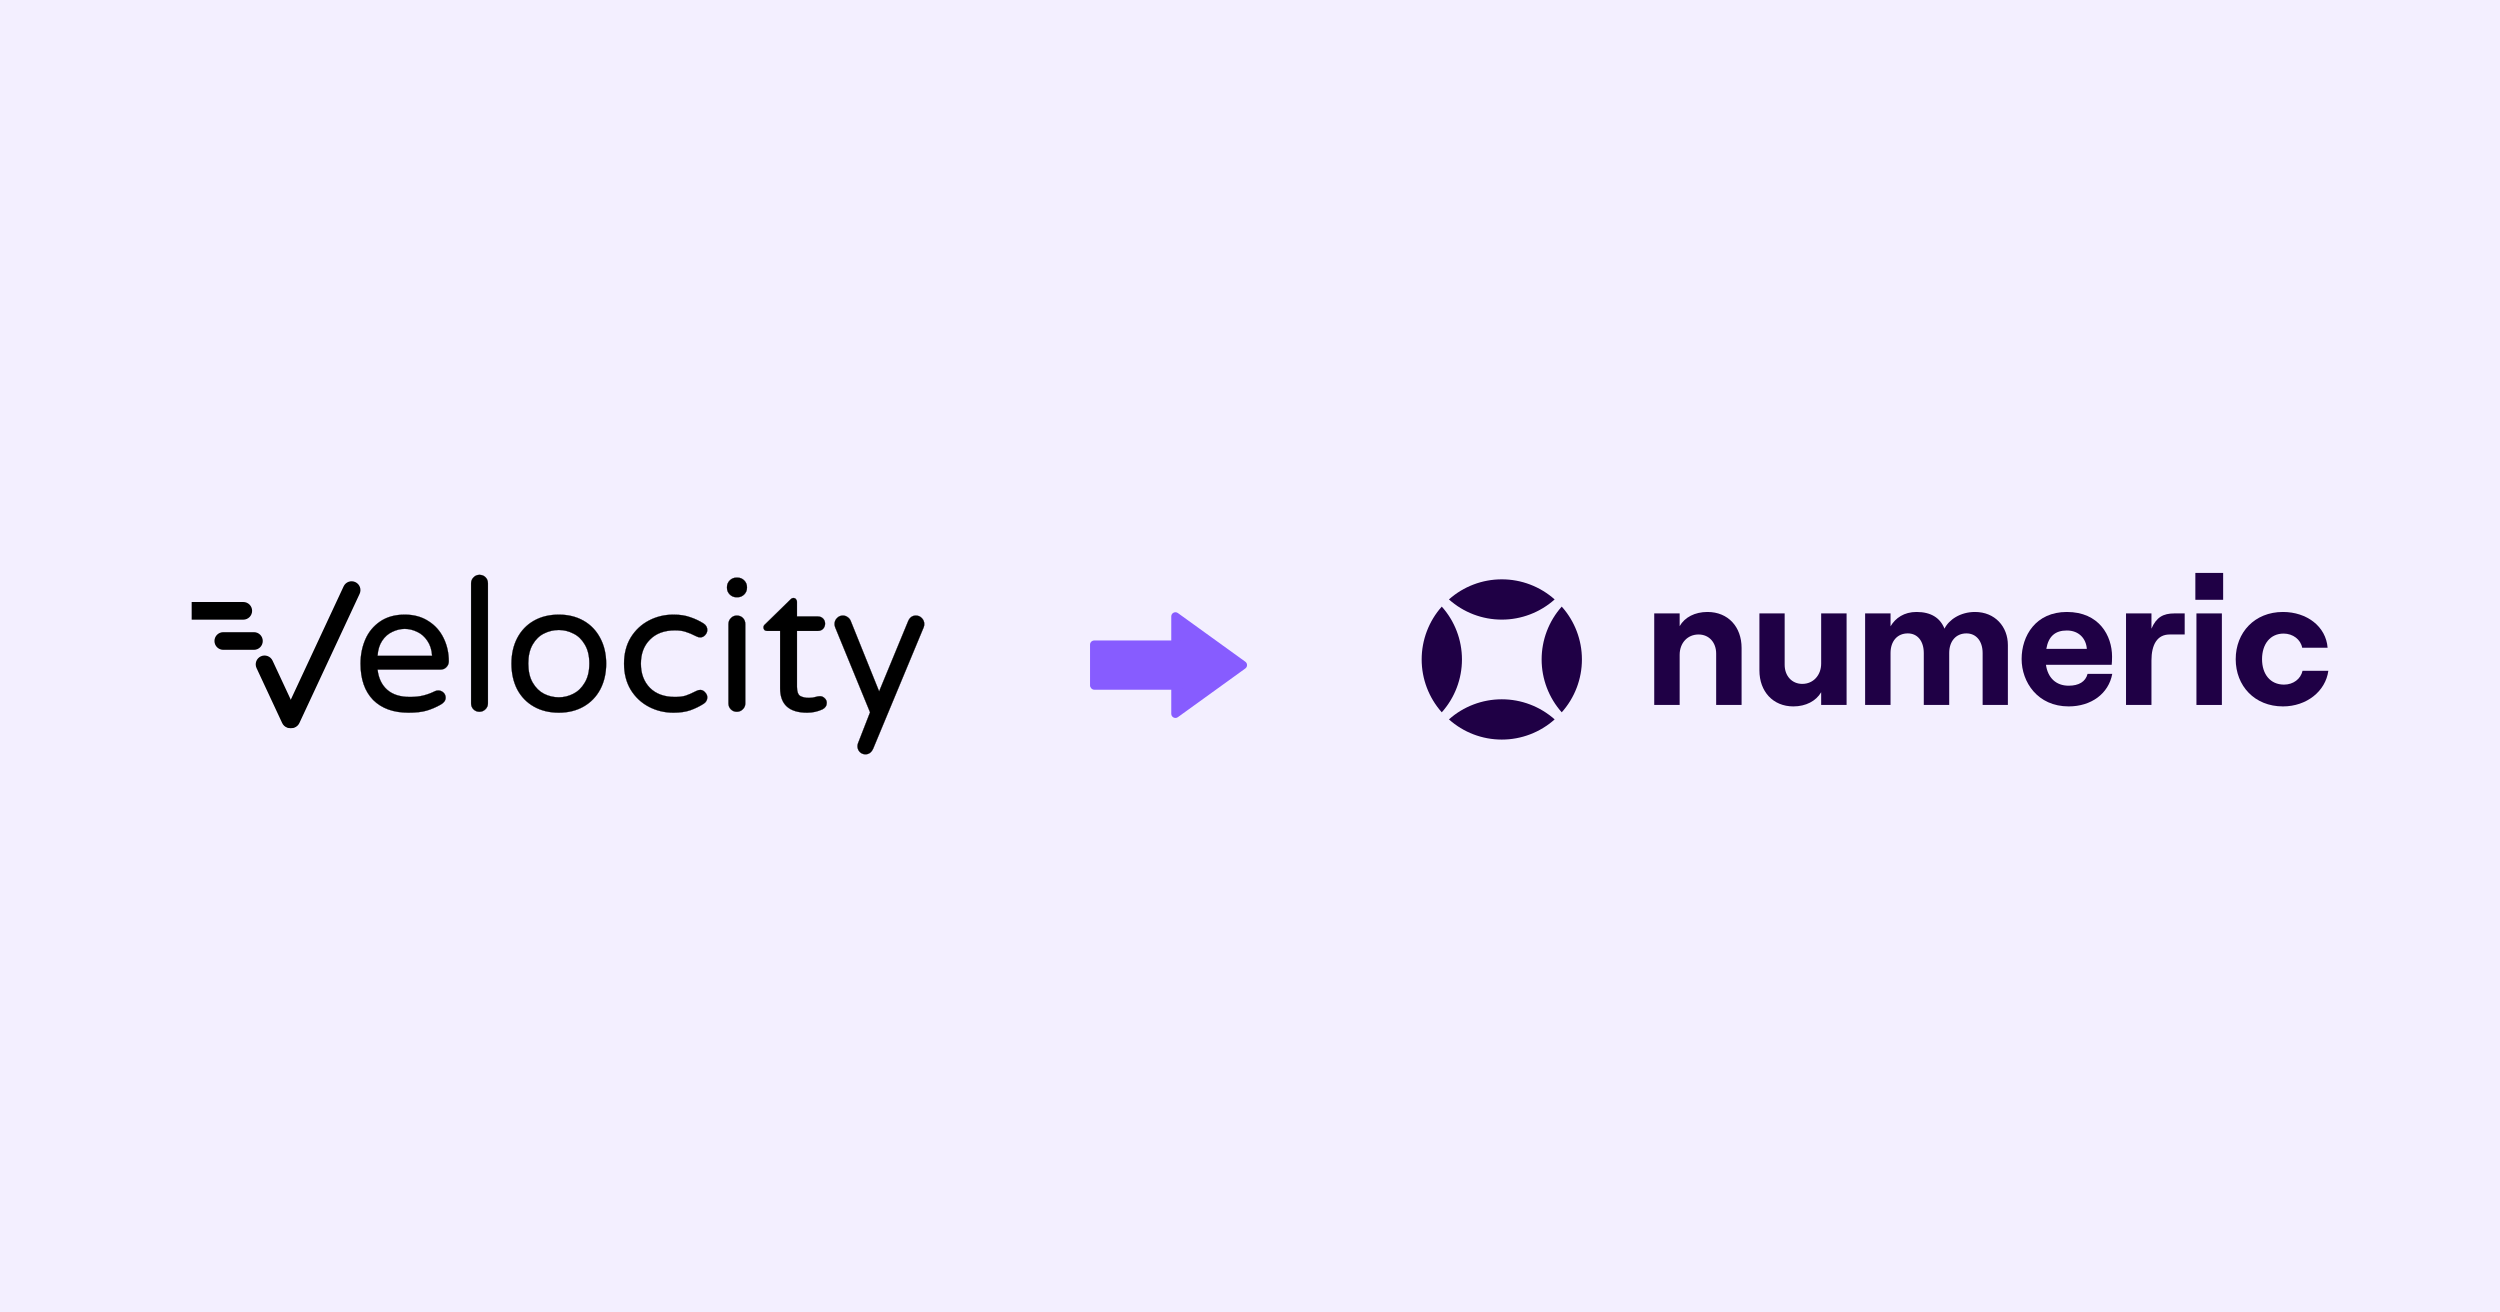 <svg width="1200" height="630" viewBox="0 0 1200 630" fill="none" xmlns="http://www.w3.org/2000/svg">
<rect x="0" y="0" width="1200" height="630" fill="#333333" stroke="none"/>
<g clip-path="url(#clip0_6687_160888)">
<rect width="1200" height="630" fill="white"/>
<rect opacity="0.1" width="1200" height="630" fill="#875CFF"/>
<path d="M692.05 341.91C698.29 334.932 701.741 325.9 701.741 316.538C701.741 307.177 698.29 298.144 692.05 291.167C685.833 298.156 682.399 307.185 682.399 316.538C682.399 325.892 685.833 334.921 692.05 341.91Z" fill="#1F0045"/>
<path d="M749.631 341.91C755.872 334.932 759.323 325.9 759.323 316.538C759.323 307.177 755.872 298.144 749.631 291.167C743.415 298.156 739.981 307.185 739.981 316.538C739.981 325.892 743.415 334.921 749.631 341.91Z" fill="#1F0045"/>
<path d="M695.49 287.727C702.467 293.968 711.5 297.418 720.861 297.418C730.222 297.418 739.255 293.968 746.232 287.727C739.243 281.511 730.215 278.077 720.861 278.077C711.507 278.077 702.479 281.511 695.49 287.727Z" fill="#1F0045"/>
<path d="M695.49 345.309C702.467 351.55 711.5 355 720.861 355C730.222 355 739.255 351.55 746.233 345.309C739.243 339.093 730.215 335.659 720.861 335.659C711.507 335.659 702.479 339.093 695.49 345.309Z" fill="#1F0045"/>
<path d="M806.235 338.379V314.318C806.235 308.651 809.984 304.554 815.302 304.554C820.358 304.554 823.758 308.39 823.758 313.708V338.379H835.964V311.005C835.964 300.892 829.512 293.744 819.574 293.744C813.558 293.744 808.676 296.272 806.235 300.544V294.441H794.03V338.379H806.235Z" fill="#1F0045"/>
<path d="M874.159 294.441V318.503C874.159 324.082 870.41 328.267 865.092 328.267C860.123 328.267 856.636 324.431 856.636 319.113V294.441H844.518V321.815C844.518 331.841 850.969 339.077 860.821 339.077C866.836 339.077 871.718 336.462 874.159 332.277V338.379H886.364V294.441H874.159Z" fill="#1F0045"/>
<path d="M907.462 338.379V313.446C907.462 307.779 910.688 304.031 915.744 304.031C920.452 304.031 923.416 307.779 923.416 313.446V338.379H935.621V313.446C935.621 307.779 938.847 304.031 943.903 304.031C948.611 304.031 951.662 307.779 951.662 313.446V338.379H963.78V309.61C963.78 300.805 957.591 293.744 948.001 293.744C940.939 293.744 935.447 297.492 933.355 301.764C931.262 296.533 926.816 293.744 919.929 293.744C914.001 293.744 909.816 296.621 907.462 300.631V294.441H895.257V338.379H907.462Z" fill="#1F0045"/>
<path d="M1002.03 323.472C1001.07 327.221 997.841 329.138 992.959 329.138C986.856 329.138 982.933 325.303 982.061 319.113H1013.62C1013.71 318.154 1013.79 316.846 1013.79 315.19C1013.79 305.164 1007.61 293.744 992.087 293.744C977.179 293.744 970.379 305.164 970.379 316.323C970.379 327.395 978.051 339.077 992.959 339.077C1003.77 339.077 1012.14 332.974 1013.88 323.472H1002.03ZM992.087 302.636C997.928 302.636 1001.33 306.559 1001.68 311.441H982.236C983.282 305.338 986.595 302.636 992.087 302.636Z" fill="#1F0045"/>
<path d="M1048.65 294.441H1043.68C1038.36 294.441 1035.05 296.272 1032.7 301.764V294.441H1020.49V338.379H1032.7V317.021C1032.7 309.523 1035.4 304.554 1041.42 304.554H1048.65V294.441Z" fill="#1F0045"/>
<path d="M1053.77 287.903H1067.11V275H1053.77V287.903ZM1066.5 338.379V294.441H1054.29V338.379H1066.5Z" fill="#1F0045"/>
<path d="M1095.81 339.077C1107.23 339.077 1116.29 331.754 1117.6 321.99H1105.22C1104.35 325.913 1100.77 328.615 1096.33 328.615C1089.7 328.615 1085.78 323.559 1085.78 316.41C1085.78 309.262 1089.62 304.118 1096.15 304.118C1100.6 304.118 1104.35 306.995 1105.05 310.918H1117.25C1116.47 300.718 1107.31 293.744 1095.81 293.744C1082.21 293.744 1073.14 303.595 1073.14 316.41C1073.14 329.226 1082.21 339.077 1095.81 339.077Z" fill="#1F0045"/>
<path d="M597.753 317.626C598.859 318.424 598.859 320.071 597.753 320.869L565.378 344.239C564.055 345.194 562.207 344.249 562.207 342.617L562.207 295.878C562.207 294.247 564.055 293.302 565.378 294.257L597.753 317.626Z" fill="#875CFF"/>
<rect x="523.219" y="307.435" width="44.891" height="23.625" rx="2" fill="#875CFF"/>
<g clip-path="url(#clip1_6687_160888)">
<path fill-rule="evenodd" clip-rule="evenodd" d="M125.192 315.048C127.313 314.059 129.836 314.977 130.825 317.099L143.128 343.483C144.117 345.604 143.199 348.127 141.077 349.116C138.955 350.105 136.433 349.187 135.444 347.065L123.141 320.682C122.152 318.56 123.07 316.038 125.192 315.048Z" fill="black"/>
<path fill-rule="evenodd" clip-rule="evenodd" d="M86.261 293.201C86.261 290.86 88.159 288.962 90.5 288.962H116.777C119.118 288.962 121.016 290.86 121.016 293.201C121.016 295.542 119.118 297.44 116.777 297.44H90.5C88.159 297.44 86.261 295.542 86.261 293.201Z" fill="black"/>
<path fill-rule="evenodd" clip-rule="evenodd" d="M102.94 307.679C102.94 305.338 104.838 303.44 107.179 303.44H121.891C124.232 303.44 126.13 305.338 126.13 307.679C126.13 310.02 124.232 311.918 121.891 311.918H107.179C104.838 311.918 102.94 310.02 102.94 307.679Z" fill="black"/>
<path fill-rule="evenodd" clip-rule="evenodd" d="M170.571 279.406C172.693 280.395 173.611 282.917 172.622 285.039L143.701 347.065C142.712 349.187 140.19 350.105 138.068 349.116C135.946 348.127 135.028 345.604 136.017 343.483L164.938 281.456C165.927 279.334 168.449 278.416 170.571 279.406Z" fill="black"/>
<path d="M196.055 342.086C188.833 342.086 183.179 340.044 179.095 335.959C175.069 331.816 173.056 326.014 173.056 318.555C173.056 314.352 173.826 310.475 175.365 306.923C176.904 303.371 179.272 300.5 182.469 298.309C185.666 296.119 189.602 295.024 194.279 295.024C198.66 295.024 202.448 296.06 205.645 298.132C208.842 300.145 211.269 302.868 212.926 306.301C214.584 309.675 215.413 313.375 215.413 317.401C215.413 318.526 215.028 319.473 214.258 320.242C213.548 321.012 212.571 321.397 211.328 321.397H181.226C181.699 325.541 183.238 328.767 185.843 331.076C188.448 333.384 192.089 334.539 196.765 334.539C199.252 334.539 201.412 334.302 203.248 333.828C205.142 333.355 206.977 332.674 208.753 331.786C209.226 331.549 209.759 331.431 210.351 331.431C211.298 331.431 212.127 331.756 212.837 332.408C213.548 333.059 213.903 333.887 213.903 334.894C213.903 336.196 213.134 337.291 211.594 338.179C209.286 339.482 207.007 340.459 204.757 341.11C202.507 341.761 199.607 342.086 196.055 342.086ZM207.421 314.826C207.243 311.925 206.474 309.498 205.112 307.544C203.81 305.591 202.182 304.17 200.228 303.282C198.275 302.335 196.292 301.861 194.279 301.861C192.266 301.861 190.283 302.335 188.33 303.282C186.376 304.17 184.748 305.591 183.446 307.544C182.143 309.498 181.403 311.925 181.226 314.826H207.421ZM230.119 341.642C228.994 341.642 228.047 341.258 227.278 340.488C226.508 339.718 226.123 338.771 226.123 337.646V280.017C226.123 278.892 226.508 277.945 227.278 277.176C228.047 276.347 228.994 275.932 230.119 275.932C231.303 275.932 232.28 276.317 233.049 277.087C233.819 277.856 234.204 278.833 234.204 280.017V337.646C234.204 338.771 233.789 339.718 232.961 340.488C232.191 341.258 231.244 341.642 230.119 341.642ZM268.234 342.086C263.676 342.086 259.68 341.11 256.246 339.156C252.813 337.203 250.149 334.45 248.255 330.898C246.42 327.287 245.502 323.173 245.502 318.555C245.502 313.938 246.42 309.853 248.255 306.301C250.149 302.69 252.813 299.908 256.246 297.954C259.68 296.001 263.676 295.024 268.234 295.024C272.733 295.024 276.699 296.001 280.133 297.954C283.566 299.908 286.23 302.69 288.125 306.301C290.019 309.853 290.966 313.938 290.966 318.555C290.966 323.173 290.019 327.287 288.125 330.898C286.23 334.45 283.566 337.203 280.133 339.156C276.699 341.11 272.733 342.086 268.234 342.086ZM268.234 334.716C270.661 334.716 272.97 334.154 275.16 333.029C277.41 331.904 279.245 330.128 280.666 327.701C282.146 325.274 282.886 322.196 282.886 318.466C282.886 314.796 282.146 311.747 280.666 309.32C279.245 306.893 277.41 305.147 275.16 304.081C272.97 302.956 270.661 302.394 268.234 302.394C265.748 302.394 263.38 302.956 261.13 304.081C258.94 305.147 257.135 306.893 255.714 309.32C254.293 311.747 253.583 314.796 253.583 318.466C253.583 322.196 254.293 325.274 255.714 327.701C257.135 330.128 258.94 331.904 261.13 333.029C263.38 334.154 265.748 334.716 268.234 334.716ZM323.254 342.086C318.992 342.086 315.055 341.139 311.443 339.245C307.833 337.351 304.932 334.627 302.742 331.076C300.611 327.524 299.545 323.35 299.545 318.555C299.545 313.76 300.611 309.587 302.742 306.035C304.932 302.483 307.833 299.76 311.443 297.865C315.055 295.971 318.992 295.024 323.254 295.024C326.392 295.024 329.086 295.438 331.336 296.267C333.644 297.037 335.775 298.043 337.728 299.286C338.911 300.056 339.503 301.092 339.503 302.394C339.503 303.282 339.15 304.111 338.439 304.88C337.786 305.591 337.017 305.946 336.13 305.946C335.478 305.946 334.828 305.768 334.175 305.413C332.222 304.407 330.535 303.696 329.115 303.282C327.754 302.808 326.037 302.572 323.965 302.572C318.873 302.572 314.877 304.051 311.977 307.012C309.076 309.912 307.626 313.76 307.626 318.555C307.626 323.35 309.076 327.228 311.977 330.188C314.877 333.088 318.873 334.539 323.965 334.539C326.037 334.539 327.754 334.332 329.115 333.917C330.535 333.443 332.222 332.703 334.175 331.697C334.828 331.342 335.478 331.164 336.13 331.164C337.017 331.164 337.786 331.549 338.439 332.319C339.15 333.029 339.503 333.828 339.503 334.716C339.503 336.019 338.911 337.055 337.728 337.824C335.775 339.067 333.644 340.103 331.336 340.932C329.086 341.702 326.392 342.086 323.254 342.086ZM353.482 286.677C352.238 286.677 351.174 286.233 350.285 285.345C349.396 284.457 348.953 283.391 348.953 282.148V281.793C348.953 280.55 349.396 279.484 350.285 278.596C351.174 277.708 352.238 277.264 353.482 277.264H354.016C355.258 277.264 356.324 277.708 357.211 278.596C358.099 279.484 358.542 280.55 358.542 281.793V282.148C358.542 283.391 358.099 284.457 357.211 285.345C356.324 286.233 355.258 286.677 354.016 286.677H353.482ZM353.66 341.642C352.535 341.642 351.588 341.258 350.818 340.488C350.049 339.718 349.664 338.771 349.664 337.646V299.553C349.664 298.428 350.049 297.481 350.818 296.711C351.588 295.882 352.535 295.468 353.66 295.468C354.844 295.468 355.82 295.853 356.59 296.622C357.359 297.392 357.744 298.369 357.744 299.553V337.646C357.744 338.771 357.33 339.718 356.502 340.488C355.732 341.258 354.785 341.642 353.66 341.642ZM387.424 342.086C378.781 342.086 374.459 338.179 374.459 330.365V302.838H368.155C367.682 302.838 367.266 302.69 366.913 302.394C366.615 302.039 366.467 301.624 366.467 301.151C366.467 300.559 366.735 300.056 367.266 299.641L379.344 287.831C379.875 287.299 380.379 287.032 380.854 287.032C381.326 287.032 381.711 287.21 382.008 287.565C382.363 287.92 382.539 288.334 382.539 288.808V295.912H392.574C393.58 295.912 394.41 296.237 395.06 296.889C395.71 297.54 396.037 298.369 396.037 299.375C396.037 300.322 395.71 301.151 395.06 301.861C394.41 302.512 393.58 302.838 392.574 302.838H382.539V329.655C382.539 331.964 383.072 333.443 384.139 334.095C385.264 334.687 386.654 334.983 388.312 334.983C389.496 334.983 390.679 334.805 391.863 334.45C392.101 334.391 392.338 334.332 392.574 334.272C392.871 334.213 393.224 334.183 393.64 334.183C394.468 334.183 395.209 334.509 395.859 335.16C396.511 335.752 396.835 336.492 396.835 337.38C396.835 338.742 396.156 339.778 394.795 340.488C392.486 341.554 390.029 342.086 387.424 342.086ZM415.409 362.066C414.345 362.066 413.427 361.681 412.657 360.911C411.946 360.142 411.591 359.224 411.591 358.159C411.591 357.685 411.681 357.212 411.859 356.738L417.63 341.909L400.935 301.24C400.699 300.648 400.579 300.085 400.579 299.553C400.579 298.428 400.964 297.481 401.736 296.711C402.505 295.882 403.453 295.468 404.575 295.468C405.406 295.468 406.146 295.705 406.796 296.178C407.507 296.652 408.009 297.244 408.306 297.954L421.981 331.875L435.922 298.132C436.692 296.356 437.934 295.468 439.651 295.468C440.776 295.468 441.723 295.882 442.492 296.711C443.262 297.481 443.647 298.428 443.647 299.553C443.647 300.085 443.559 300.589 443.381 301.062L419.14 359.313C418.309 361.148 417.067 362.066 415.409 362.066Z" fill="black"/>
<path d="M179.095 335.959L179.053 335.999L179.054 336L179.095 335.959ZM182.469 298.309L182.501 298.357L182.469 298.309ZM205.645 298.132L205.614 298.18L205.615 298.18L205.645 298.132ZM212.926 306.301L212.875 306.326V306.326L212.926 306.301ZM214.258 320.242L214.218 320.202L214.216 320.203L214.258 320.242ZM181.226 321.397V321.339H181.162L181.169 321.403L181.226 321.397ZM185.843 331.076L185.805 331.119L185.843 331.076ZM203.248 333.828L203.234 333.773L203.233 333.773L203.248 333.828ZM208.753 331.786L208.727 331.735L208.753 331.786ZM211.594 338.179L211.622 338.229L211.623 338.229L211.594 338.179ZM204.757 341.11L204.773 341.165L204.757 341.11ZM207.421 314.826V314.883H207.482L207.478 314.822L207.421 314.826ZM205.112 307.544L205.064 307.576L205.065 307.577L205.112 307.544ZM200.228 303.282L200.203 303.334L200.205 303.334L200.228 303.282ZM188.33 303.282L188.353 303.334L188.355 303.334L188.33 303.282ZM183.446 307.544L183.493 307.576L183.446 307.544ZM181.226 314.826L181.168 314.822L181.165 314.883H181.226V314.826ZM196.055 342.029C188.844 342.029 183.207 339.99 179.135 335.919L179.054 336C183.152 340.098 188.821 342.144 196.055 342.144V342.029ZM179.136 335.92C175.123 331.789 173.114 326.004 173.114 318.555H172.999C172.999 326.025 175.015 331.842 179.053 335.999L179.136 335.92ZM173.114 318.555C173.114 314.359 173.882 310.49 175.418 306.945L175.312 306.9C173.77 310.459 172.999 314.345 172.999 318.555H173.114ZM175.418 306.945C176.952 303.403 179.313 300.541 182.501 298.357L182.437 298.262C179.231 300.458 176.856 303.338 175.312 306.9L175.418 306.945ZM182.501 298.357C185.686 296.174 189.611 295.081 194.279 295.081V294.967C189.593 294.967 185.645 296.064 182.437 298.262L182.501 298.357ZM194.279 295.081C198.65 295.081 202.428 296.115 205.614 298.18L205.676 298.084C202.469 296.005 198.669 294.967 194.279 294.967V295.081ZM205.615 298.18C208.802 300.187 211.222 302.902 212.875 306.326L212.978 306.276C211.316 302.833 208.881 300.102 205.675 298.083L205.615 298.18ZM212.875 306.326C214.528 309.692 215.355 313.383 215.355 317.401H215.47C215.47 313.367 214.639 309.658 212.978 306.276L212.875 306.326ZM215.355 317.401C215.355 318.511 214.976 319.443 214.218 320.202L214.299 320.283C215.08 319.502 215.47 318.54 215.47 317.401H215.355ZM214.216 320.203C213.519 320.959 212.558 321.339 211.328 321.339V321.454C212.584 321.454 213.577 321.065 214.3 320.281L214.216 320.203ZM211.328 321.339H181.226V321.454H211.328V321.339ZM181.169 321.403C181.644 325.558 183.188 328.799 185.805 331.119L185.881 331.033C183.289 328.735 181.755 325.523 181.283 321.39L181.169 321.403ZM185.805 331.119C188.424 333.439 192.079 334.596 196.765 334.596V334.481C192.098 334.481 188.472 333.329 185.881 331.033L185.805 331.119ZM196.765 334.596C199.255 334.596 201.421 334.359 203.262 333.884L203.233 333.773C201.404 334.245 199.248 334.481 196.765 334.481V334.596ZM203.261 333.884C205.16 333.409 206.999 332.727 208.778 331.837L208.727 331.735C206.955 332.621 205.124 333.3 203.234 333.773L203.261 333.884ZM208.778 331.837C209.243 331.605 209.767 331.488 210.351 331.488V331.373C209.751 331.373 209.21 331.493 208.727 331.735L208.778 331.837ZM210.351 331.488C211.284 331.488 212.099 331.808 212.799 332.45L212.876 332.365C212.155 331.705 211.313 331.373 210.351 331.373V331.488ZM212.799 332.45C213.497 333.09 213.846 333.903 213.846 334.894H213.96C213.96 333.872 213.599 333.028 212.876 332.365L212.799 332.45ZM213.846 334.894C213.846 336.168 213.094 337.248 211.566 338.13L211.623 338.229C213.172 337.335 213.96 336.224 213.96 334.894H213.846ZM211.566 338.13C209.261 339.43 206.986 340.405 204.741 341.055L204.773 341.165C207.027 340.512 209.31 339.534 211.622 338.229L211.566 338.13ZM204.741 341.055C202.499 341.704 199.604 342.029 196.055 342.029V342.144C199.61 342.144 202.516 341.818 204.773 341.165L204.741 341.055ZM207.478 314.822C207.3 311.913 206.528 309.475 205.159 307.512L205.065 307.577C206.42 309.52 207.187 311.937 207.364 314.829L207.478 314.822ZM205.16 307.512C203.852 305.551 202.216 304.123 200.252 303.23L200.205 303.334C202.147 304.217 203.767 305.631 205.064 307.576L205.16 307.512ZM200.253 303.23C198.293 302.28 196.301 301.804 194.279 301.804V301.918C196.282 301.918 198.257 302.39 200.203 303.334L200.253 303.23ZM194.279 301.804C192.257 301.804 190.265 302.28 188.305 303.23L188.355 303.334C190.301 302.39 192.275 301.918 194.279 301.918V301.804ZM188.306 303.23C186.342 304.123 184.706 305.551 183.398 307.512L183.493 307.576C184.79 305.631 186.41 304.217 188.353 303.334L188.306 303.23ZM183.398 307.512C182.089 309.476 181.347 311.914 181.168 314.822L181.283 314.829C181.46 311.936 182.198 309.519 183.493 307.576L183.398 307.512ZM181.226 314.883H207.421V314.768H181.226V314.883ZM227.278 340.488L227.318 340.447L227.278 340.488ZM227.278 277.176L227.318 277.216L227.32 277.215L227.278 277.176ZM233.049 277.087L233.09 277.046L233.049 277.087ZM232.961 340.488L232.922 340.446L232.92 340.447L232.961 340.488ZM230.119 341.585C229.009 341.585 228.077 341.206 227.318 340.447L227.237 340.528C228.018 341.309 228.98 341.7 230.119 341.7V341.585ZM227.318 340.447C226.56 339.689 226.181 338.757 226.181 337.646H226.066C226.066 338.786 226.456 339.748 227.237 340.528L227.318 340.447ZM226.181 337.646V280.017H226.066V337.646H226.181ZM226.181 280.017C226.181 278.907 226.56 277.975 227.318 277.216L227.237 277.135C226.456 277.916 226.066 278.878 226.066 280.017H226.181ZM227.32 277.215C228.079 276.397 229.01 275.99 230.119 275.99V275.875C228.978 275.875 228.016 276.296 227.236 277.137L227.32 277.215ZM230.119 275.99C231.289 275.99 232.251 276.37 233.009 277.127L233.09 277.046C232.309 276.265 231.317 275.875 230.119 275.875V275.99ZM233.009 277.127C233.767 277.885 234.147 278.847 234.147 280.017H234.261C234.261 278.819 233.871 277.828 233.09 277.046L233.009 277.127ZM234.147 280.017V337.646H234.261V280.017H234.147ZM234.147 337.646C234.147 338.755 233.739 339.687 232.922 340.446L233 340.53C233.84 339.75 234.261 338.787 234.261 337.646H234.147ZM232.92 340.447C232.162 341.206 231.229 341.585 230.119 341.585V341.7C231.259 341.7 232.221 341.309 233.001 340.528L232.92 340.447ZM256.246 339.156L256.275 339.106L256.246 339.156ZM248.255 330.898L248.204 330.924L248.204 330.925L248.255 330.898ZM248.255 306.301L248.204 306.274L248.204 306.275L248.255 306.301ZM256.246 297.954L256.275 298.004L256.246 297.954ZM280.133 297.954L280.105 298.004L280.133 297.954ZM288.125 306.301L288.074 306.328L288.074 306.328L288.125 306.301ZM288.125 330.898L288.175 330.925L288.176 330.925L288.125 330.898ZM280.133 339.156L280.105 339.106L280.133 339.156ZM275.16 333.029L275.135 332.978L275.134 332.978L275.16 333.029ZM280.666 327.701L280.617 327.672L280.616 327.672L280.666 327.701ZM280.666 309.32L280.616 309.349L280.617 309.35L280.666 309.32ZM275.16 304.081L275.134 304.132L275.136 304.133L275.16 304.081ZM261.13 304.081L261.156 304.133L261.156 304.132L261.13 304.081ZM255.714 309.32L255.664 309.291L255.714 309.32ZM255.714 327.701L255.664 327.73L255.714 327.701ZM261.13 333.029L261.104 333.08L261.105 333.08L261.13 333.029ZM268.234 342.029C263.684 342.029 259.698 341.054 256.275 339.106L256.218 339.206C259.662 341.165 263.668 342.144 268.234 342.144V342.029ZM256.275 339.106C252.851 337.158 250.195 334.413 248.305 330.871L248.204 330.925C250.104 334.486 252.775 337.247 256.218 339.206L256.275 339.106ZM248.306 330.872C246.475 327.27 245.559 323.165 245.559 318.555H245.445C245.445 323.18 246.364 327.304 248.204 330.924L248.306 330.872ZM245.559 318.555C245.559 313.945 246.475 309.87 248.306 306.327L248.204 306.275C246.364 309.836 245.445 313.93 245.445 318.555H245.559ZM248.306 306.328C250.195 302.726 252.851 299.952 256.275 298.004L256.218 297.904C252.775 299.864 250.103 302.654 248.204 306.274L248.306 306.328ZM256.275 298.004C259.698 296.056 263.684 295.081 268.234 295.081V294.967C263.668 294.967 259.662 295.945 256.218 297.904L256.275 298.004ZM268.234 295.081C272.725 295.081 276.681 296.056 280.105 298.004L280.161 297.904C276.718 295.945 272.742 294.967 268.234 294.967V295.081ZM280.105 298.004C283.528 299.952 286.185 302.726 288.074 306.328L288.176 306.274C286.276 302.654 283.605 299.864 280.161 297.904L280.105 298.004ZM288.074 306.328C289.964 309.87 290.909 313.946 290.909 318.555H291.024C291.024 313.93 290.075 309.836 288.175 306.274L288.074 306.328ZM290.909 318.555C290.909 323.165 289.964 327.269 288.074 330.871L288.176 330.925C290.075 327.304 291.024 323.181 291.024 318.555H290.909ZM288.074 330.871C286.185 334.413 283.529 337.158 280.105 339.106L280.161 339.206C283.604 337.247 286.276 334.486 288.175 330.925L288.074 330.871ZM280.105 339.106C276.681 341.054 272.725 342.029 268.234 342.029V342.144C272.742 342.144 276.718 341.165 280.161 339.206L280.105 339.106ZM268.234 334.773C270.671 334.773 272.988 334.209 275.187 333.08L275.134 332.978C272.952 334.099 270.652 334.659 268.234 334.659V334.773ZM275.186 333.08C277.447 331.95 279.29 330.166 280.715 327.73L280.616 327.672C279.201 330.091 277.373 331.859 275.135 332.978L275.186 333.08ZM280.715 327.731C282.202 325.293 282.943 322.203 282.943 318.466H282.828C282.828 322.189 282.09 325.256 280.617 327.672L280.715 327.731ZM282.943 318.466C282.943 314.788 282.202 311.729 280.715 309.29L280.617 309.35C282.09 311.766 282.828 314.804 282.828 318.466H282.943ZM280.715 309.291C279.289 306.856 277.446 305.1 275.185 304.029L275.136 304.133C277.374 305.193 279.201 306.931 280.616 309.349L280.715 309.291ZM275.187 304.03C272.988 302.901 270.671 302.337 268.234 302.337V302.451C270.652 302.451 272.952 303.012 275.134 304.132L275.187 304.03ZM268.234 302.337C265.739 302.337 263.362 302.901 261.105 304.03L261.156 304.132C263.398 303.012 265.757 302.451 268.234 302.451V302.337ZM261.105 304.03C258.903 305.101 257.09 306.856 255.664 309.291L255.763 309.349C257.179 306.93 258.977 305.193 261.156 304.133L261.105 304.03ZM255.664 309.291C254.237 311.729 253.525 314.789 253.525 318.466H253.64C253.64 314.803 254.349 311.765 255.763 309.349L255.664 309.291ZM253.525 318.466C253.525 322.203 254.237 325.292 255.664 327.73L255.763 327.672C254.349 325.256 253.64 322.189 253.64 318.466H253.525ZM255.664 327.73C257.09 330.165 258.903 331.95 261.104 333.08L261.157 332.978C258.977 331.859 257.179 330.091 255.763 327.672L255.664 327.73ZM261.105 333.08C263.362 334.209 265.739 334.773 268.234 334.773V334.659C265.757 334.659 263.398 334.099 261.156 332.978L261.105 333.08ZM311.443 339.245L311.47 339.194L311.443 339.245ZM302.742 331.076L302.693 331.105L302.693 331.106L302.742 331.076ZM302.742 306.035L302.693 306.005L302.693 306.005L302.742 306.035ZM331.336 296.267L331.315 296.321L331.318 296.321L331.336 296.267ZM337.728 299.286L337.759 299.238V299.238L337.728 299.286ZM338.439 304.88L338.396 304.841V304.842L338.439 304.88ZM334.175 305.413L334.204 305.363L334.202 305.362L334.175 305.413ZM329.115 303.282L329.097 303.336L329.099 303.337L329.115 303.282ZM311.977 307.012L312.017 307.052V307.052L311.977 307.012ZM311.977 330.188L311.936 330.228V330.228L311.977 330.188ZM329.115 333.917L329.131 333.972L329.133 333.971L329.115 333.917ZM334.175 331.697L334.202 331.748L334.204 331.747L334.175 331.697ZM338.439 332.319L338.394 332.356L338.398 332.359L338.439 332.319ZM337.728 337.824L337.759 337.873V337.872L337.728 337.824ZM331.336 340.932L331.354 340.986V340.986L331.336 340.932ZM323.254 342.029C319.001 342.029 315.073 341.084 311.47 339.194L311.416 339.296C315.037 341.194 318.983 342.144 323.254 342.144V342.029ZM311.47 339.194C307.869 337.305 304.976 334.589 302.791 331.045L302.693 331.106C304.889 334.666 307.797 337.396 311.416 339.296L311.47 339.194ZM302.791 331.046C300.666 327.504 299.602 323.341 299.602 318.555H299.488C299.488 323.359 300.556 327.543 302.693 331.105L302.791 331.046ZM299.602 318.555C299.602 313.769 300.666 309.606 302.791 306.064L302.693 306.005C300.556 309.567 299.488 313.751 299.488 318.555H299.602ZM302.791 306.065C304.976 302.521 307.869 299.806 311.47 297.916L311.416 297.815C307.797 299.714 304.889 302.444 302.693 306.005L302.791 306.065ZM311.47 297.916C315.073 296.026 319.001 295.081 323.254 295.081V294.967C318.983 294.967 315.037 295.916 311.416 297.815L311.47 297.916ZM323.254 295.081C326.388 295.081 329.074 295.495 331.315 296.321L331.354 296.213C329.097 295.382 326.397 294.967 323.254 294.967V295.081ZM331.318 296.321C333.622 297.09 335.748 298.094 337.696 299.334L337.759 299.238C335.802 297.992 333.667 296.984 331.354 296.213L331.318 296.321ZM337.696 299.334C338.866 300.094 339.447 301.113 339.447 302.394H339.562C339.562 301.07 338.959 300.017 337.759 299.238L337.696 299.334ZM339.447 302.394C339.447 303.265 339.098 304.081 338.396 304.841L338.482 304.919C339.199 304.141 339.562 303.299 339.562 302.394H339.447ZM338.396 304.842C337.755 305.541 337.001 305.889 336.13 305.889V306.003C337.035 306.003 337.82 305.64 338.482 304.919L338.396 304.842ZM336.13 305.889C335.489 305.889 334.848 305.714 334.204 305.363L334.148 305.463C334.807 305.822 335.467 306.003 336.13 306.003V305.889ZM334.202 305.362C332.247 304.355 330.557 303.643 329.131 303.227L329.099 303.337C330.514 303.75 332.197 304.459 334.15 305.464L334.202 305.362ZM329.133 303.228C327.765 302.751 326.041 302.514 323.965 302.514V302.629C326.032 302.629 327.742 302.865 329.097 303.336L329.133 303.228ZM323.965 302.514C318.862 302.514 314.85 303.998 311.936 306.971L312.017 307.052C314.906 304.105 318.884 302.629 323.965 302.629V302.514ZM311.936 306.971C309.023 309.884 307.568 313.748 307.568 318.555H307.683C307.683 313.773 309.129 309.94 312.017 307.052L311.936 306.971ZM307.568 318.555C307.568 323.363 309.023 327.255 311.936 330.228L312.017 330.147C309.129 327.2 307.683 323.338 307.683 318.555H307.568ZM311.936 330.228C314.85 333.142 318.862 334.596 323.965 334.596V334.481C318.884 334.481 314.904 333.035 312.017 330.147L311.936 330.228ZM323.965 334.596C326.039 334.596 327.763 334.388 329.131 333.972L329.099 333.862C327.745 334.274 326.032 334.481 323.965 334.481V334.596ZM329.133 333.971C330.557 333.497 332.247 332.755 334.202 331.748L334.15 331.646C332.197 332.652 330.514 333.39 329.097 333.863L329.133 333.971ZM334.204 331.747C334.848 331.396 335.489 331.222 336.13 331.222V331.107C335.467 331.107 334.807 331.288 334.148 331.647L334.204 331.747ZM336.13 331.222C336.999 331.222 337.753 331.597 338.394 332.356L338.482 332.282C337.822 331.501 337.037 331.107 336.13 331.107V331.222ZM338.398 332.359C339.098 333.06 339.447 333.846 339.447 334.716H339.562C339.562 333.811 339.199 332.998 338.479 332.278L338.398 332.359ZM339.447 334.716C339.447 335.997 338.866 337.016 337.696 337.776L337.759 337.872C338.959 337.093 339.562 336.04 339.562 334.716H339.447ZM337.696 337.776C335.748 339.016 333.619 340.051 331.315 340.878L331.354 340.986C333.667 340.156 335.802 339.118 337.759 337.873L337.696 337.776ZM331.315 340.878C329.074 341.645 326.388 342.029 323.254 342.029V342.144C326.397 342.144 329.097 341.758 331.354 340.986L331.315 340.878ZM350.285 285.345L350.245 285.385L350.285 285.345ZM357.211 285.345L357.251 285.385L357.211 285.345ZM350.818 340.488L350.859 340.447L350.818 340.488ZM350.818 296.711L350.859 296.752L350.861 296.75L350.818 296.711ZM356.502 340.488L356.461 340.446V340.447L356.502 340.488ZM353.482 286.62C352.254 286.62 351.203 286.182 350.326 285.304L350.245 285.385C351.145 286.284 352.225 286.734 353.482 286.734V286.62ZM350.326 285.304C349.448 284.427 349.012 283.376 349.012 282.148H348.897C348.897 283.407 349.347 284.487 350.245 285.385L350.326 285.304ZM349.012 282.148V281.793H348.897V282.148H349.012ZM349.012 281.793C349.012 280.565 349.448 279.514 350.326 278.637L350.245 278.556C349.347 279.454 348.897 280.535 348.897 281.793H349.012ZM350.326 278.637C351.203 277.76 352.254 277.322 353.482 277.322V277.207C352.225 277.207 351.145 277.657 350.245 278.556L350.326 278.637ZM353.482 277.322H354.016V277.207H353.482V277.322ZM354.016 277.322C355.242 277.322 356.295 277.76 357.17 278.637L357.251 278.556C356.353 277.657 355.273 277.207 354.016 277.207V277.322ZM357.17 278.637C358.048 279.514 358.486 280.565 358.486 281.793H358.601C358.601 280.535 358.151 279.454 357.251 278.556L357.17 278.637ZM358.486 281.793V282.148H358.601V281.793H358.486ZM358.486 282.148C358.486 283.376 358.048 284.427 357.17 285.304L357.251 285.385C358.151 284.487 358.601 283.407 358.601 282.148H358.486ZM357.17 285.304C356.295 286.182 355.242 286.62 354.016 286.62V286.734C355.273 286.734 356.353 286.284 357.251 285.385L357.17 285.304ZM354.016 286.62H353.482V286.734H354.016V286.62ZM353.66 341.585C352.549 341.585 351.617 341.206 350.859 340.447L350.778 340.528C351.559 341.309 352.519 341.7 353.66 341.7V341.585ZM350.859 340.447C350.101 339.689 349.72 338.757 349.72 337.646H349.606C349.606 338.786 349.997 339.748 350.778 340.528L350.859 340.447ZM349.72 337.646V299.553H349.606V337.646H349.72ZM349.72 299.553C349.72 298.442 350.101 297.51 350.859 296.752L350.778 296.671C349.997 297.451 349.606 298.413 349.606 299.553H349.72ZM350.861 296.75C351.619 295.933 352.551 295.525 353.66 295.525V295.411C352.519 295.411 351.556 295.832 350.776 296.672L350.861 296.75ZM353.66 295.525C354.83 295.525 355.791 295.905 356.549 296.663L356.63 296.582C355.849 295.8 354.857 295.411 353.66 295.411V295.525ZM356.549 296.663C357.307 297.421 357.688 298.382 357.688 299.553H357.802C357.802 298.355 357.411 297.363 356.63 296.582L356.549 296.663ZM357.688 299.553V337.646H357.802V299.553H357.688ZM357.688 337.646C357.688 338.755 357.28 339.687 356.461 340.446L356.54 340.53C357.382 339.75 357.802 338.787 357.802 337.646H357.688ZM356.461 340.447C355.703 341.206 354.769 341.585 353.66 341.585V341.7C354.799 341.7 355.762 341.309 356.542 340.528L356.461 340.447ZM374.459 302.838H374.518V302.781H374.459V302.838ZM366.913 302.394L366.868 302.431L366.874 302.438L366.913 302.394ZM367.266 299.641L367.302 299.687L367.306 299.682L367.266 299.641ZM379.344 287.831L379.382 287.872L379.384 287.872L379.344 287.831ZM382.008 287.565L381.963 287.602L381.967 287.605L382.008 287.565ZM382.539 295.912H382.483V295.969H382.539V295.912ZM395.06 296.889L395.02 296.929L395.06 296.889ZM395.06 301.861L395.101 301.902L395.103 301.9L395.06 301.861ZM382.539 302.838V302.781H382.483V302.838H382.539ZM384.139 334.095L384.109 334.144L384.112 334.145L384.139 334.095ZM391.863 334.45L391.849 334.394L391.847 334.395L391.863 334.45ZM392.574 334.272L392.563 334.216L392.56 334.217L392.574 334.272ZM395.859 335.16L395.818 335.201L395.821 335.203L395.859 335.16ZM394.795 340.488L394.817 340.54L394.819 340.539L394.795 340.488ZM387.424 342.029C383.11 342.029 379.884 341.054 377.74 339.114C375.593 337.174 374.518 334.262 374.518 330.365H374.403C374.403 334.283 375.485 337.231 377.661 339.199C379.837 341.165 383.095 342.144 387.424 342.144V342.029ZM374.518 330.365V302.838H374.403V330.365H374.518ZM374.459 302.781H368.155V302.895H374.459V302.781ZM368.155 302.781C367.693 302.781 367.293 302.637 366.949 302.35L366.874 302.438C367.241 302.743 367.669 302.895 368.155 302.895V302.781ZM366.955 302.357C366.667 302.013 366.526 301.611 366.526 301.151H366.411C366.411 301.637 366.562 302.065 366.868 302.431L366.955 302.357ZM366.526 301.151C366.526 300.579 366.78 300.092 367.302 299.686L367.232 299.596C366.688 300.02 366.411 300.539 366.411 301.151H366.526ZM367.306 299.682L379.382 287.872L379.303 287.79L367.228 299.6L367.306 299.682ZM379.384 287.872C379.911 287.344 380.401 287.089 380.854 287.089V286.975C380.356 286.975 379.841 287.253 379.303 287.791L379.384 287.872ZM380.854 287.089C381.31 287.089 381.679 287.26 381.963 287.602L382.051 287.528C381.745 287.16 381.342 286.975 380.854 286.975V287.089ZM381.967 287.605C382.312 287.951 382.483 288.351 382.483 288.808H382.597C382.597 288.318 382.413 287.89 382.048 287.524L381.967 287.605ZM382.483 288.808V295.912H382.597V288.808H382.483ZM382.539 295.969H392.574V295.855H382.539V295.969ZM392.574 295.969C393.566 295.969 394.381 296.29 395.02 296.929L395.101 296.848C394.437 296.185 393.593 295.855 392.574 295.855V295.969ZM395.02 296.929C395.659 297.569 395.98 298.382 395.98 299.375H396.095C396.095 298.355 395.764 297.511 395.101 296.848L395.02 296.929ZM395.98 299.375C395.98 300.307 395.659 301.122 395.017 301.823L395.103 301.9C395.762 301.179 396.095 300.337 396.095 299.375H395.98ZM395.02 301.821C394.381 302.46 393.566 302.781 392.574 302.781V302.895C393.593 302.895 394.437 302.565 395.101 301.902L395.02 301.821ZM392.574 302.781H382.539V302.895H392.574V302.781ZM382.483 302.838V329.655H382.597V302.838H382.483ZM382.483 329.655C382.483 331.967 383.016 333.476 384.109 334.143L384.168 334.046C383.131 333.412 382.597 331.96 382.597 329.655H382.483ZM384.112 334.145C385.246 334.743 386.647 335.04 388.312 335.04V334.925C386.661 334.925 385.279 334.631 384.166 334.044L384.112 334.145ZM388.312 335.04C389.5 335.04 390.691 334.861 391.881 334.505L391.847 334.395C390.668 334.749 389.489 334.925 388.312 334.925V335.04ZM391.876 334.505C392.115 334.446 392.351 334.387 392.587 334.328L392.56 334.217C392.324 334.276 392.086 334.335 391.849 334.394L391.876 334.505ZM392.585 334.328C392.875 334.27 393.229 334.241 393.64 334.241V334.126C393.222 334.126 392.864 334.156 392.563 334.216L392.585 334.328ZM393.64 334.241C394.45 334.241 395.177 334.559 395.818 335.201L395.899 335.12C395.24 334.459 394.484 334.126 393.64 334.126V334.241ZM395.821 335.203C396.46 335.784 396.779 336.508 396.779 337.38H396.894C396.894 336.476 396.561 335.721 395.897 335.118L395.821 335.203ZM396.779 337.38C396.779 338.051 396.61 338.639 396.277 339.147C395.944 339.655 395.443 340.085 394.768 340.437L394.819 340.539C395.508 340.18 396.028 339.738 396.374 339.21C396.721 338.681 396.894 338.071 396.894 337.38H396.779ZM394.77 340.436C392.468 341.498 390.02 342.029 387.424 342.029V342.144C390.036 342.144 392.502 341.609 394.817 340.54L394.77 340.436ZM412.657 360.911L412.615 360.95L412.617 360.952L412.657 360.911ZM411.859 356.738L411.805 356.717V356.718L411.859 356.738ZM417.63 341.909L417.684 341.93L417.691 341.908L417.682 341.887L417.63 341.909ZM400.935 301.24L400.883 301.261V301.261L400.935 301.24ZM401.736 296.711L401.776 296.752V296.75L401.736 296.711ZM406.796 296.178L406.762 296.225L406.765 296.226L406.796 296.178ZM408.306 297.954L408.36 297.933L408.358 297.932L408.306 297.954ZM421.981 331.875L421.927 331.896L421.979 332.026L422.033 331.897L421.981 331.875ZM435.922 298.132L435.868 298.109V298.11L435.922 298.132ZM442.492 296.711L442.45 296.75L442.452 296.752L442.492 296.711ZM443.381 301.062L443.433 301.084L443.435 301.082L443.381 301.062ZM419.14 359.313L419.191 359.337V359.335L419.14 359.313ZM415.409 362.009C414.361 362.009 413.456 361.63 412.698 360.871L412.617 360.952C413.395 361.732 414.329 362.123 415.409 362.123V362.009ZM412.698 360.873C411.998 360.114 411.649 359.21 411.649 358.159H411.535C411.535 359.238 411.895 360.17 412.615 360.95L412.698 360.873ZM411.649 358.159C411.649 357.692 411.735 357.226 411.91 356.758L411.805 356.718C411.625 357.197 411.535 357.678 411.535 358.159H411.649ZM411.91 356.759L417.684 341.93L417.576 341.888L411.805 356.717L411.91 356.759ZM417.682 341.887L400.989 301.218L400.883 301.261L417.576 341.931L417.682 341.887ZM400.989 301.218C400.755 300.632 400.638 300.077 400.638 299.553H400.523C400.523 300.094 400.642 300.663 400.883 301.261L400.989 301.218ZM400.638 299.553C400.638 298.442 401.016 297.51 401.776 296.752L401.695 296.671C400.915 297.451 400.523 298.413 400.523 299.553H400.638ZM401.776 296.75C402.535 295.933 403.468 295.525 404.575 295.525V295.411C403.435 295.411 402.474 295.832 401.693 296.672L401.776 296.75ZM404.575 295.525C405.394 295.525 406.121 295.758 406.762 296.225L406.83 296.132C406.168 295.651 405.417 295.411 404.575 295.411V295.525ZM406.765 296.226C407.467 296.694 407.962 297.277 408.252 297.976L408.358 297.932C408.058 297.21 407.548 296.61 406.828 296.131L406.765 296.226ZM408.252 297.976L421.927 331.896L422.033 331.853L408.36 297.933L408.252 297.976ZM422.033 331.897L435.974 298.154L435.868 298.11L421.927 331.853L422.033 331.897ZM435.974 298.154C436.357 297.274 436.854 296.617 437.464 296.18C438.076 295.744 438.802 295.525 439.651 295.525V295.411C438.782 295.411 438.031 295.635 437.398 296.087C436.766 296.539 436.258 297.214 435.868 298.109L435.974 298.154ZM439.651 295.525C440.76 295.525 441.691 295.933 442.452 296.75L442.535 296.672C441.754 295.832 440.791 295.411 439.651 295.411V295.525ZM442.452 296.752C443.21 297.51 443.59 298.442 443.59 299.553H443.705C443.705 298.413 443.314 297.451 442.533 296.671L442.452 296.752ZM443.59 299.553C443.59 300.079 443.503 300.575 443.327 301.042L443.435 301.082C443.615 300.602 443.705 300.092 443.705 299.553H443.59ZM443.327 301.04L419.086 359.291L419.191 359.335L443.433 301.084L443.327 301.04ZM419.088 359.289C418.676 360.201 418.163 360.88 417.551 361.332C416.939 361.782 416.228 362.009 415.409 362.009V362.123C416.251 362.123 416.986 361.89 417.619 361.424C418.251 360.958 418.775 360.261 419.191 359.337L419.088 359.289Z" fill="black"/>
</g>
</g>
<defs>
<clipPath id="clip0_6687_160888">
<rect width="1200" height="630" fill="white"/>
</clipPath>
<clipPath id="clip1_6687_160888">
<rect width="360" height="90" fill="white" transform="translate(92 274.248)"/>
</clipPath>
</defs>
</svg>
